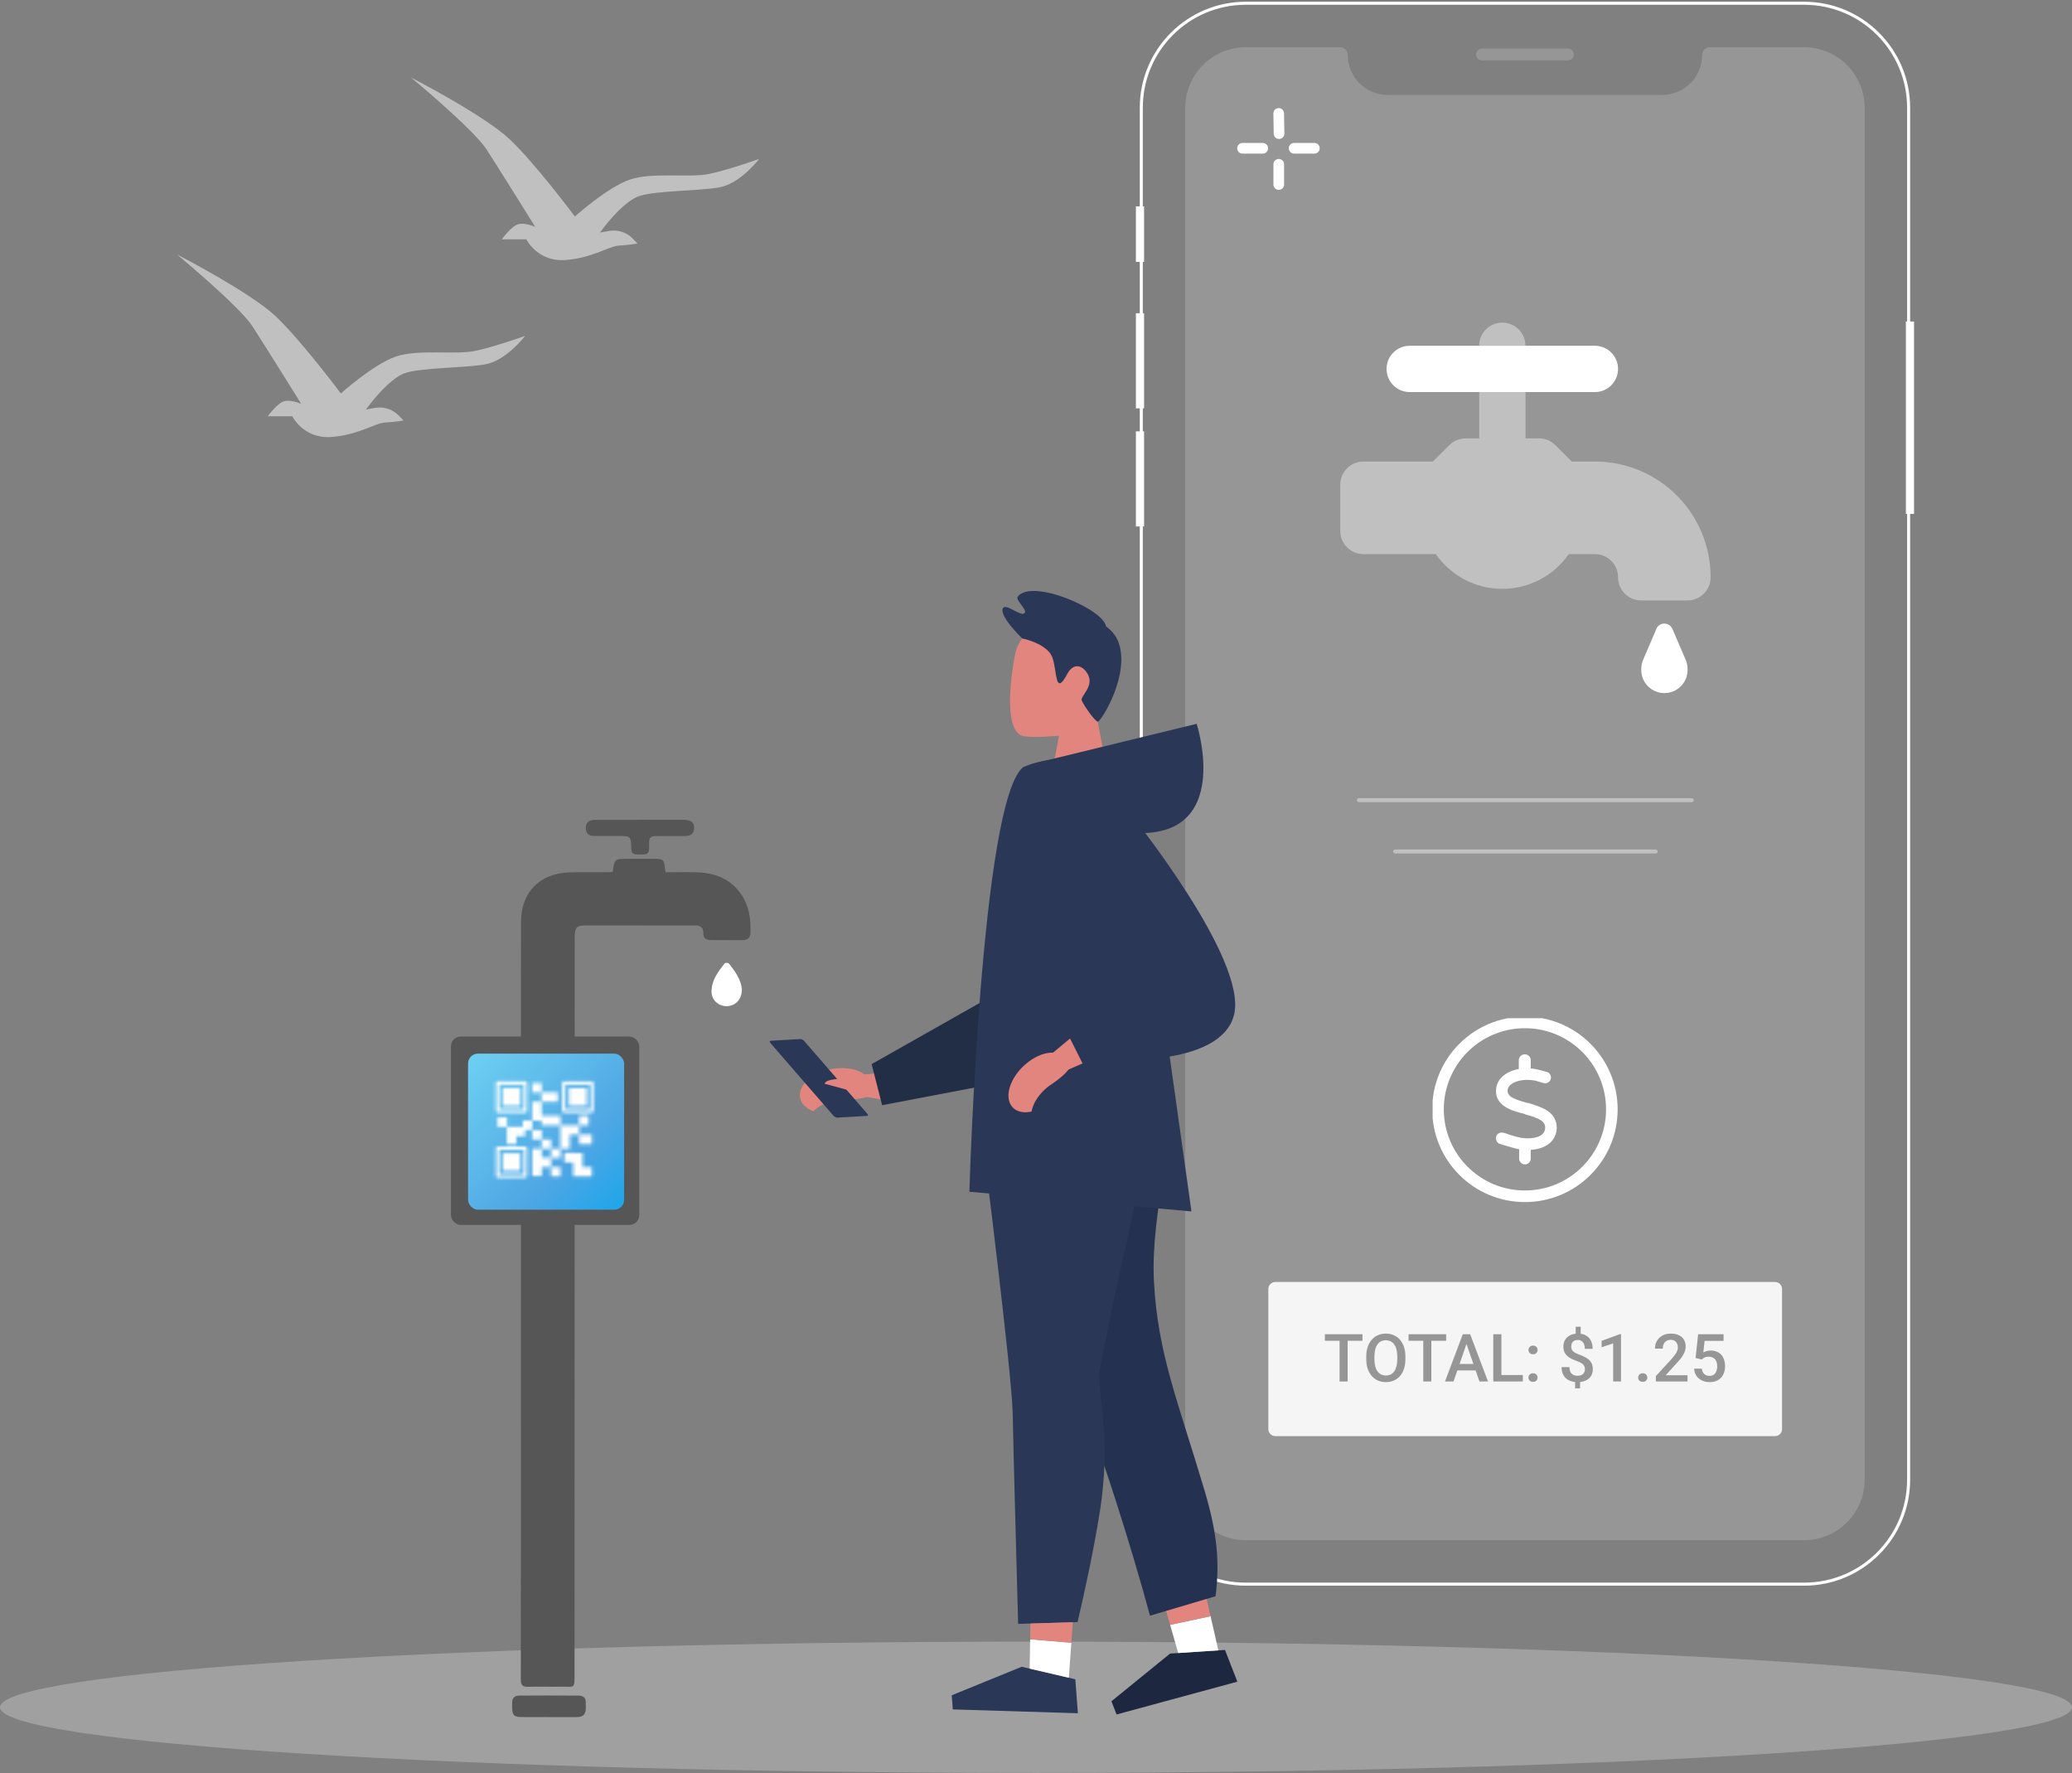 <svg width="638" height="546" viewBox="0 0 638 546" fill="none" xmlns="http://www.w3.org/2000/svg">
<rect x="0" y="0" width="638" height="546" fill="#808080" stroke="none"/>
<path fill-rule="evenodd" clip-rule="evenodd" d="M586.847 158.222H589.366V98.981H586.847V158.222Z" fill="white"/>
<path fill-rule="evenodd" clip-rule="evenodd" d="M349.758 162.083H352.277V132.807H349.758V162.083Z" fill="white"/>
<path fill-rule="evenodd" clip-rule="evenodd" d="M349.758 125.722H352.277V96.446H349.758V125.722Z" fill="white"/>
<path fill-rule="evenodd" clip-rule="evenodd" d="M349.758 80.629H352.277V63.531H349.758V80.629Z" fill="white"/>
<path fill-rule="evenodd" clip-rule="evenodd" d="M574.152 455.567C574.152 465.842 565.791 474.201 555.513 474.201H383.599C373.322 474.201 364.961 465.842 364.961 455.567V33.176C364.961 22.902 373.322 14.543 383.599 14.543H412.617C413.937 14.543 415.006 15.612 415.006 16.931C415.006 23.729 420.518 29.239 427.318 29.239H511.796C518.596 29.239 524.107 23.729 524.107 16.931C524.107 15.612 525.177 14.543 526.496 14.543H555.513C565.791 14.543 574.152 22.902 574.152 33.176V455.567Z" fill="white" fill-opacity="0.179"/>
<path d="M395.478 41.123C395.492 42.028 394.771 42.774 393.865 42.789C392.96 42.804 392.214 42.082 392.199 41.176L392.097 34.943C392.082 34.038 392.804 33.292 393.709 33.277C394.614 33.262 395.36 33.984 395.375 34.889L395.478 41.123Z" fill="white"/>
<path d="M395.391 56.809C395.391 57.714 394.657 58.448 393.751 58.448C392.846 58.447 392.112 57.713 392.112 56.808L392.113 50.573C392.113 49.668 392.847 48.934 393.753 48.934C394.658 48.935 395.392 49.669 395.392 50.574L395.391 56.809Z" fill="white"/>
<path d="M398.479 47.29C397.573 47.291 396.839 46.557 396.839 45.651C396.839 44.746 397.572 44.012 398.478 44.012L404.712 44.011C405.618 44.01 406.352 44.744 406.352 45.65C406.353 46.555 405.619 47.289 404.713 47.289L398.479 47.29Z" fill="white"/>
<path d="M382.593 47.292C381.688 47.292 380.954 46.559 380.953 45.653C380.953 44.748 381.687 44.014 382.592 44.014L388.827 44.013C389.732 44.012 390.467 44.746 390.467 45.652C390.467 46.557 389.733 47.291 388.828 47.291L382.593 47.292Z" fill="white"/>
<path fill-rule="evenodd" clip-rule="evenodd" d="M587.692 33.169C587.692 15.403 573.287 1 555.515 1H383.601C365.83 1 351.423 15.403 351.423 33.169V455.561C351.423 473.328 365.83 487.732 383.601 487.732H555.515C573.287 487.732 587.692 473.328 587.692 455.561V33.169Z" stroke="white" stroke-width="0.938"/>
<path fill-rule="evenodd" clip-rule="evenodd" d="M482.782 14.952H456.333C455.334 14.952 454.523 15.762 454.523 16.762C454.523 17.762 455.334 18.572 456.333 18.572H482.782C483.782 18.572 484.593 17.762 484.593 16.762C484.593 15.762 483.782 14.952 482.782 14.952" fill="white" fill-opacity="0.179"/>
<path opacity="0.9" d="M546.574 394.697C547.76 394.697 548.722 395.658 548.722 396.844V440.004C548.722 441.19 547.76 442.152 546.574 442.152H392.688C391.502 442.152 390.54 441.19 390.54 440.004V396.844C390.54 395.658 391.502 394.697 392.688 394.697H546.574ZM485.183 410.621C484.57 410.685 484.017 410.836 483.525 411.075C482.854 411.401 482.328 411.863 481.949 412.461C481.577 413.06 481.39 413.769 481.39 414.587C481.39 415.419 481.563 416.114 481.909 416.673C482.262 417.226 482.754 417.692 483.386 418.071C484.024 418.443 484.77 418.779 485.622 419.079C486.214 419.285 486.686 419.508 487.039 419.748C487.392 419.98 487.645 420.243 487.798 420.536C487.957 420.822 488.037 421.158 488.037 421.543C488.037 421.943 487.947 422.299 487.768 422.612C487.595 422.918 487.335 423.158 486.989 423.331C486.65 423.497 486.23 423.58 485.731 423.58C485.432 423.58 485.132 423.536 484.833 423.45C484.54 423.363 484.275 423.22 484.035 423.021C483.796 422.821 483.606 422.549 483.466 422.203C483.326 421.857 483.257 421.424 483.257 420.905H480.841C480.841 421.77 480.981 422.502 481.261 423.101C481.54 423.693 481.916 424.169 482.388 424.528C482.86 424.887 483.386 425.146 483.965 425.306C484.31 425.396 484.656 425.457 485.003 425.494V427.442H486.53V425.494C487.143 425.43 487.699 425.292 488.196 425.077C488.908 424.764 489.461 424.308 489.854 423.709C490.253 423.111 490.452 422.382 490.452 421.524C490.452 420.692 490.28 420.003 489.934 419.458C489.594 418.905 489.108 418.443 488.477 418.071C487.851 417.692 487.108 417.349 486.25 417.042C485.625 416.81 485.133 416.58 484.773 416.354C484.421 416.121 484.171 415.862 484.024 415.576C483.878 415.29 483.806 414.957 483.806 414.578C483.806 414.185 483.875 413.836 484.015 413.53C484.161 413.224 484.387 412.984 484.693 412.811C484.999 412.631 485.389 412.542 485.861 412.542C486.194 412.542 486.49 412.605 486.749 412.731C487.015 412.857 487.241 413.04 487.428 413.28C487.614 413.513 487.755 413.799 487.848 414.138C487.947 414.471 487.997 414.85 487.997 415.276H490.393C490.393 414.524 490.286 413.859 490.073 413.28C489.867 412.694 489.567 412.202 489.175 411.803C488.782 411.404 488.306 411.101 487.747 410.895C487.428 410.776 487.086 410.691 486.72 410.641V408.469H485.183V410.621ZM426.718 410.595C425.826 410.595 425.011 410.759 424.272 411.084C423.541 411.404 422.905 411.873 422.366 412.492C421.834 413.104 421.421 413.846 421.128 414.717C420.835 415.582 420.689 416.564 420.689 417.662V418.459C420.689 419.557 420.835 420.542 421.128 421.414C421.427 422.285 421.847 423.027 422.386 423.639C422.925 424.251 423.56 424.72 424.292 425.046C425.031 425.366 425.846 425.526 426.737 425.526C427.636 425.526 428.454 425.366 429.192 425.046C429.931 424.72 430.563 424.251 431.089 423.639C431.621 423.027 432.03 422.285 432.316 421.414C432.602 420.542 432.745 419.557 432.745 418.459V417.662C432.745 416.564 432.599 415.582 432.307 414.717C432.021 413.846 431.611 413.104 431.079 412.492C430.547 411.873 429.911 411.404 429.173 411.084C428.434 410.759 427.616 410.595 426.718 410.595ZM522.09 418.1L524.006 418.569C524.265 418.323 524.545 418.117 524.845 417.951C525.151 417.784 525.59 417.701 526.162 417.701C526.588 417.701 526.964 417.774 527.29 417.92C527.616 418.06 527.885 418.26 528.098 418.519C528.317 418.778 528.48 419.085 528.587 419.437C528.7 419.79 528.757 420.179 528.757 420.605C528.757 421.051 528.707 421.457 528.607 421.823C528.514 422.189 528.368 422.508 528.168 422.781C527.975 423.047 527.732 423.254 527.439 423.4C527.147 423.54 526.797 423.609 526.392 423.609C525.946 423.609 525.553 423.523 525.214 423.35C524.875 423.177 524.602 422.927 524.396 422.601C524.196 422.268 524.066 421.865 524.006 421.393H521.65C521.69 422.065 521.843 422.661 522.109 423.18C522.376 423.692 522.729 424.124 523.168 424.477C523.607 424.823 524.102 425.086 524.654 425.266C525.213 425.439 525.796 425.526 526.401 425.526C527.213 425.526 527.915 425.402 528.507 425.156C529.106 424.903 529.602 424.554 529.994 424.108C530.387 423.662 530.679 423.147 530.872 422.561C531.072 421.976 531.172 421.347 531.172 420.675C531.172 419.923 531.072 419.248 530.872 418.649C530.672 418.044 530.383 417.531 530.004 417.112C529.625 416.686 529.163 416.364 528.617 416.144C528.078 415.918 527.466 415.804 526.78 415.804C526.268 415.804 525.812 415.871 525.413 416.004C525.014 416.131 524.702 416.26 524.476 416.393L524.874 412.831H530.713V410.794H522.878L522.09 418.1ZM472.038 422.8C471.606 422.8 471.263 422.931 471.011 423.19C470.758 423.443 470.631 423.756 470.631 424.128C470.631 424.501 470.758 424.813 471.011 425.066C471.264 425.319 471.606 425.446 472.038 425.446C472.477 425.446 472.82 425.319 473.066 425.066C473.319 424.813 473.445 424.501 473.445 424.128C473.445 423.756 473.319 423.443 473.066 423.19C472.82 422.93 472.477 422.8 472.038 422.8ZM505.822 422.801C505.39 422.801 505.047 422.931 504.794 423.191C504.541 423.444 504.415 423.756 504.415 424.128C504.415 424.501 504.541 424.814 504.794 425.067C505.047 425.32 505.39 425.446 505.822 425.446C506.261 425.446 506.603 425.32 506.85 425.067C507.102 424.814 507.229 424.501 507.229 424.128C507.229 423.756 507.102 423.444 506.85 423.191C506.603 422.931 506.261 422.801 505.822 422.801ZM514.484 410.595C513.453 410.595 512.572 410.805 511.84 411.224C511.108 411.637 510.549 412.196 510.163 412.901C509.777 413.599 509.585 414.371 509.585 415.216H511.99C511.99 414.691 512.083 414.225 512.27 413.819C512.456 413.406 512.732 413.084 513.098 412.851C513.464 412.618 513.916 412.501 514.455 412.501C514.921 412.501 515.317 412.605 515.643 412.811C515.969 413.011 516.215 413.287 516.381 413.639C516.554 413.985 516.641 414.388 516.641 414.847C516.641 415.173 516.578 415.509 516.451 415.855C516.331 416.194 516.122 416.577 515.822 417.002C515.523 417.428 515.114 417.935 514.595 418.52L509.864 423.679V425.327H519.604V423.41H512.898L516.042 419.947C516.481 419.495 516.883 419.049 517.249 418.61C517.615 418.164 517.931 417.721 518.197 417.282C518.47 416.836 518.68 416.391 518.826 415.945C518.973 415.499 519.046 415.05 519.046 414.597C519.046 413.779 518.866 413.07 518.507 412.471C518.154 411.873 517.638 411.41 516.96 411.084C516.281 410.758 515.456 410.595 514.484 410.595ZM407.954 410.794V412.791H412.476V425.326H414.961V412.791H419.521V410.794H407.954ZM433.724 412.791H438.245V425.326H440.73V412.791H445.291V410.794H433.724V412.791ZM444.941 425.326H447.566L448.739 421.922H454.365L455.541 425.326H458.176L452.687 410.794H450.411L444.941 425.326ZM459.803 425.326H468.904V423.339H462.308V410.794H459.803V425.326ZM493.157 412.821V414.806L496.72 413.599V425.326H499.125V410.745H498.836L493.157 412.821ZM426.718 412.641C427.27 412.641 427.765 412.751 428.204 412.97C428.643 413.183 429.013 413.502 429.312 413.928C429.619 414.347 429.848 414.87 430.001 415.496C430.161 416.114 430.24 416.829 430.24 417.641V418.459C430.24 419.271 430.161 419.99 430.001 420.616C429.848 421.241 429.622 421.77 429.322 422.203C429.023 422.628 428.657 422.951 428.225 423.17C427.792 423.383 427.296 423.49 426.737 423.49C426.185 423.49 425.692 423.383 425.26 423.17C424.828 422.951 424.455 422.628 424.143 422.203C423.837 421.77 423.603 421.241 423.443 420.616C423.284 419.99 423.204 419.271 423.204 418.459V417.641C423.204 416.83 423.284 416.114 423.443 415.496C423.603 414.87 423.833 414.347 424.133 413.928C424.439 413.503 424.808 413.183 425.24 412.97C425.673 412.751 426.166 412.641 426.718 412.641ZM453.679 419.936H449.425L451.549 413.772L453.679 419.936ZM472.049 414.297C471.616 414.297 471.273 414.428 471.021 414.687C470.768 414.94 470.642 415.252 470.642 415.625C470.642 415.997 470.768 416.31 471.021 416.563C471.273 416.816 471.616 416.942 472.049 416.942C472.488 416.942 472.83 416.816 473.076 416.563C473.329 416.31 473.456 415.997 473.456 415.625C473.456 415.252 473.329 414.94 473.076 414.687C472.83 414.428 472.488 414.297 472.049 414.297Z" fill="white"/>
<g clip-path="url(#clip0_3967_69088)">
<path d="M471.332 328.947C472.838 329.058 474.298 329.471 475.748 329.872C475.927 329.917 476.094 329.961 476.261 330.017C477.22 330.274 477.778 331.266 477.51 332.214C477.254 333.162 476.261 333.72 475.313 333.452C475.046 333.385 474.778 333.307 474.51 333.229C473.574 332.984 472.826 332.638 471.968 332.604C469.827 332.292 467.875 332.571 466.47 333.173C465.032 333.798 464.396 334.634 464.262 335.348C464.061 336.429 464.496 337.188 465.4 337.768C466.593 338.526 468.355 339.028 470.518 339.641L470.54 339.552C472.525 340.21 474.878 340.879 476.607 342.061C478.726 343.522 479.696 345.841 479.239 348.373C478.792 350.781 477.12 352.387 475.012 353.235C473.908 353.681 472.659 353.937 471.332 354.015V356.714C471.332 357.695 470.529 358.498 469.548 358.498C468.567 358.498 467.764 357.695 467.764 356.714V353.826C466.86 353.692 465.333 353.246 464.151 352.889C463.381 352.655 462.612 352.409 461.753 352.164C460.917 351.852 460.404 350.848 460.716 349.811C461.028 348.975 462.032 348.462 462.968 348.774C463.704 348.919 464.452 349.254 465.188 349.477C466.448 349.856 467.719 350.213 468.321 350.302C470.529 350.636 472.392 350.447 473.685 349.934C474.923 349.432 475.547 348.674 475.726 347.726C475.938 346.555 475.559 345.674 474.588 345.005C473.25 344.09 471.6 343.644 470.016 343.209C469.76 343.131 469.503 343.064 469.247 342.897C467.34 342.451 465.121 341.827 463.481 340.767C462.578 340.199 461.731 339.418 461.195 338.359C460.649 337.266 460.504 336.039 460.749 334.701C461.173 332.392 462.991 330.787 465.054 329.895C465.89 329.538 466.793 329.27 467.663 329.114V326.382C467.663 325.4 468.567 324.598 469.448 324.598C470.529 324.598 471.332 325.4 471.332 326.382V328.947ZM498.096 341.548C498.096 357.316 485.316 370.096 469.548 370.096C453.78 370.096 441 357.316 441 341.548C441 325.78 453.78 313 469.548 313C485.316 313 498.096 325.78 498.096 341.548ZM469.548 316.568C455.753 316.568 444.568 327.753 444.568 341.548C444.568 355.342 455.753 366.527 469.548 366.527C483.342 366.527 494.527 355.342 494.527 341.548C494.527 327.753 483.342 316.568 469.548 316.568Z" fill="white"/>
</g>
<path opacity="0.404" d="M418.441 246.348H520.905" stroke="white" stroke-width="1.224" stroke-linecap="round"/>
<path opacity="0.404" d="M429.574 262.156H509.804" stroke="white" stroke-width="1.224" stroke-linecap="round"/>
<path opacity="0.4" d="M412.688 149.222V163.477C412.688 167.42 415.873 170.605 419.816 170.605H442.111C446.611 177.064 454.117 181.296 462.58 181.296C471.044 181.296 478.55 177.064 483.05 170.605H491.09C495.033 170.605 498.218 173.79 498.218 177.732C498.218 181.675 501.403 184.86 505.345 184.86H519.6C523.543 184.86 526.728 181.675 526.728 177.732C526.728 158.043 510.78 142.095 491.09 142.095H483.963L478.929 137.061C477.593 135.725 475.789 134.967 473.895 134.967H469.73V120.712H455.475V134.967H451.31C449.417 134.967 447.613 135.725 446.276 137.061L441.198 142.095H419.816C415.873 142.095 412.688 145.28 412.688 149.222ZM455.453 106.458H469.708C469.708 102.515 466.523 99.33 462.58 99.33C458.638 99.33 455.453 102.515 455.453 106.458Z" fill="white"/>
<path d="M491.091 120.712H434.071C430.128 120.712 426.943 117.527 426.943 113.585C426.943 109.642 430.128 106.457 434.071 106.457H491.091C495.033 106.457 498.218 109.642 498.218 113.585C498.218 117.527 495.033 120.712 491.091 120.712ZM509.978 193.635C510.401 192.633 511.382 191.987 512.473 191.987C513.564 191.987 514.522 192.633 514.968 193.635L519.021 203.079C519.422 203.992 519.623 204.994 519.623 205.997V206.264C519.623 210.206 516.438 213.391 512.495 213.391C508.553 213.391 505.368 210.206 505.368 206.264V205.997C505.368 204.994 505.568 204.014 505.969 203.079L510.023 193.635H509.978Z" fill="white"/>
<path fill-rule="evenodd" clip-rule="evenodd" d="M638 525.636C638 536.799 495.179 545.849 319 545.849C142.822 545.849 0 536.799 0 525.636C0 514.475 142.822 505.424 319 505.424C495.179 505.424 638 514.475 638 525.636" fill="white" fill-opacity="0.252"/>
<path d="M188.65 268.451C189.23 264.432 189.266 264.405 193.288 264.413C195.978 264.418 198.669 264.394 201.359 264.41C204.29 264.428 204.487 264.628 204.769 267.577C204.793 267.832 204.874 268.081 204.976 268.55C208.133 268.55 211.284 268.486 214.431 268.565C220.104 268.706 224.974 270.537 228.274 275.422C230.71 279.026 231.248 283.086 231.078 287.297C231.019 288.764 230.107 289.452 228.695 289.457C225.4 289.468 222.105 289.431 218.81 289.42C217.36 289.416 216.538 288.847 216.573 287.27C216.611 285.598 215.673 284.917 214.023 284.92C202.59 284.941 191.158 284.922 179.725 284.945C177.649 284.949 176.968 285.757 176.959 288.223C176.925 296.766 176.941 506.491 176.914 515.034C176.898 520.278 177.077 519.201 172.578 519.294C169.284 519.362 165.984 519.227 162.693 519.334C160.956 519.39 160.355 518.856 160.367 517.069C160.442 506.324 160.361 294.396 160.427 283.651C160.481 274.697 166.229 268.884 175.273 268.598C179.102 268.477 182.938 268.563 186.772 268.545C187.367 268.542 187.96 268.487 188.652 268.451H188.65Z" fill="#565656"/>
<path d="M197.324 252.4C201.74 252.4 206.156 252.382 210.572 252.407C212.792 252.419 213.843 253.288 213.75 255.016C213.641 257.06 212.216 257.405 210.55 257.404C207.72 257.4 204.891 257.457 202.064 257.396C200.543 257.364 199.837 257.769 199.87 259.501C199.938 263.166 199.844 263.117 196.199 263.056C194.879 263.034 194.413 262.604 194.375 261.252C194.268 257.365 194.212 257.368 190.278 257.372C187.932 257.375 185.587 257.353 183.241 257.372C181.572 257.386 180.371 256.893 180.388 254.94C180.404 253.029 181.615 252.435 183.25 252.426C187.942 252.403 192.634 252.418 197.325 252.418V252.4H197.324Z" fill="#565656"/>
<path d="M228.438 304.56C228.434 307.631 226.58 309.61 224.004 309.775C221.51 309.935 219.199 308.088 219.101 305.565C218.962 301.966 221.066 299.248 223.13 296.585C223.294 296.373 224.235 296.393 224.417 296.621C226.407 299.108 228.202 301.71 228.438 304.56Z" fill="white"/>
<path d="M168.905 528.656C166.171 528.656 163.436 528.675 160.702 528.65C158.289 528.627 157.774 528.134 157.705 525.884C157.687 525.289 157.705 524.693 157.705 524.098C157.709 522.782 158.504 522.051 159.866 522.042C165.983 522 172.102 521.994 178.22 522.044C179.538 522.055 180.414 522.725 180.367 524.091C180.344 524.745 180.407 525.401 180.381 526.056C180.306 527.904 179.514 528.645 177.497 528.667C174.633 528.696 171.769 528.674 168.905 528.674V528.656Z" fill="#565656"/>
<rect x="138.848" y="319.122" width="58" height="58" rx="3.038" fill="#565656"/>
<rect x="144.121" y="324.394" width="48.05" height="48.05" rx="3.038" fill="url(#paint0_linear_3967_69088)"/>
<mask id="mask0_3967_69088" style="mask-type:luminance" maskUnits="userSpaceOnUse" x="152" y="332" width="31" height="31">
<path fill-rule="evenodd" clip-rule="evenodd" d="M173.62 332.95C173.352 332.95 173.132 333.165 173.132 333.437V333.437V342.03C173.132 342.301 173.352 342.517 173.62 342.517V342.517H182.227C182.495 342.517 182.722 342.301 182.722 342.03V342.03V333.437C182.722 333.165 182.495 332.95 182.227 332.95V332.95H173.62ZM174.108 341.543H181.739V333.93H174.108V341.543ZM153.206 332.95C152.934 332.95 152.719 333.165 152.719 333.437V333.437V342.03C152.719 342.301 152.938 342.517 153.206 342.517V342.517H161.813C162.081 342.517 162.301 342.301 162.301 342.03V342.03V333.437C162.301 333.165 162.081 332.95 161.813 332.95V332.95H153.206ZM153.694 341.543H161.325V333.93H153.694V341.543ZM163.865 333.436V333.436V336.334H166.748V339.203H163.865V342.101V344.992H160.974V346.902H158.987H158.772H156.104V344.033H153.206V346.924H156.082V349.364V349.8V352.254H158.987V349.8H161.677V347.889H163.872V344.992H166.77V346.444H172.536V353.635H169.668V350.787H166.784V347.904H163.879V350.795H166.77V353.65H163.901V362.078H166.799V359.309H169.668V356.526H172.573V353.664H175.434V349.356H178.325V352.24H182.227V349.343H178.339V346.459H175.442V346.444H172.573V343.546H166.77V342.101V339.203H168.85H169.646H171.755V336.305H169.646H168.85H166.77V333.436H163.865ZM166.806 356.419H169.676V353.678H166.806V356.419ZM175.212 340.441H180.641V335.025H175.212V340.441ZM154.791 340.441H160.228V335.025H154.791V340.441ZM178.332 346.444H181.23V343.546H178.332V346.444ZM153.206 353.006C152.934 353.006 152.719 353.221 152.719 353.493V353.493V362.079C152.719 362.346 152.938 362.565 153.206 362.565V362.565H161.813C162.081 362.565 162.301 362.346 162.301 362.079V362.079V353.493C162.301 353.225 162.081 353.006 161.813 353.006V353.006H153.206ZM153.694 361.591H161.325V353.978H153.694V361.591ZM173.755 354.965V354.966V357.864H176.474V362.206H179.329H179.379H182.227V359.309H179.379V354.98H176.661V354.965H173.755ZM154.791 360.496H160.228V355.073H154.791V360.496ZM169.674 362.207H172.572V359.309H169.674V362.207Z" fill="white"/>
</mask>
<g mask="url(#mask0_3967_69088)">
<path fill-rule="evenodd" clip-rule="evenodd" d="M148.102 366.795H187.338V328.334H148.102V366.795Z" fill="white"/>
</g>
<path d="M161.697 103.41C161.697 103.41 155.912 111.077 149.32 112.195C142.728 113.313 130.515 113.155 125.048 114.753C119.582 116.351 112.671 126.091 112.671 126.091L115.425 125.591C118.123 125.106 120.887 125.989 122.788 127.95L124.242 129.445C124.242 129.445 121.832 129.925 118.616 130.083C115.4 130.242 110.097 134.076 101.738 134.556C93.379 135.035 90.003 128.169 90.003 128.169H82.45C82.45 128.169 85.343 124.177 87.434 123.539C89.525 122.901 92.736 124.335 92.736 124.335C92.736 124.335 81.808 106.769 77.785 100.535C73.772 94.307 54.485 78.334 54.485 78.334C54.485 78.334 77.148 89.993 85.024 97.498C92.901 105.002 104.954 121.134 104.954 121.134C104.954 121.134 114.922 112.19 121.832 109.796C128.743 107.402 140.159 109.316 146.263 108.04C152.372 106.764 161.692 103.41 161.692 103.41H161.697Z" fill="white" fill-opacity="0.5"/>
<path d="M233.758 48.925C233.758 48.925 227.972 56.593 221.38 57.711C214.788 58.828 202.576 58.67 197.109 60.268C191.642 61.866 184.732 71.606 184.732 71.606L187.486 71.106C190.183 70.621 192.947 71.504 194.848 73.465L196.302 74.96C196.302 74.96 193.893 75.44 190.676 75.599C187.46 75.757 182.158 79.591 173.798 80.071C165.439 80.55 162.064 73.684 162.064 73.684H154.511C154.511 73.684 157.404 69.692 159.495 69.054C161.586 68.416 164.797 69.85 164.797 69.85C164.797 69.85 153.869 52.284 149.846 46.05C145.833 39.822 126.545 23.849 126.545 23.849C126.545 23.849 149.209 35.509 157.085 43.013C164.961 50.517 177.015 66.649 177.015 66.649C177.015 66.649 186.982 57.705 193.893 55.311C200.803 52.917 212.22 54.831 218.323 53.555C224.432 52.279 233.752 48.925 233.752 48.925H233.758Z" fill="white" fill-opacity="0.5"/>
<path fill-rule="evenodd" clip-rule="evenodd" d="M331.69 189.912C324.505 188.097 314.163 193.183 312.535 201.587C310.909 209.991 309.381 224.661 314.705 226.527C317.063 227.353 326.089 226.527 326.089 226.527L324.192 236.557H340.73L338.017 222.19C338.017 222.19 355.367 195.894 331.69 189.912" fill="#E2857E"/>
<path fill-rule="evenodd" clip-rule="evenodd" d="M314.754 196.552C314.754 196.552 322.365 198.108 323.978 202.274C325.591 206.441 324.717 214.829 328.655 207.457C330.58 203.852 333.49 204.801 335.02 207.72C336.901 211.31 332.652 214.375 333.053 215.585C333.457 216.795 337.077 222.055 338.018 222.19C338.959 222.324 348.482 207.115 344.149 197.131C340.08 187.76 317.926 184.589 314.754 196.552" fill="#2A3756"/>
<path fill-rule="evenodd" clip-rule="evenodd" d="M314.754 196.552C314.754 196.552 307.277 189.397 308.895 187.148C309.889 185.769 314.407 190.017 315.507 188.721C316.393 187.677 312.548 184.75 313.389 183.669C317.789 178.017 339.939 187.65 340.529 192.845C341.121 198.039 314.754 196.552 314.754 196.552" fill="#2A3756"/>
<path fill-rule="evenodd" clip-rule="evenodd" d="M343.808 527.85L381 517.757L377.192 507.986L360.283 509.104L342.224 523.79L343.808 527.85Z" fill="#1D273F"/>
<path fill-rule="evenodd" clip-rule="evenodd" d="M375.152 508.122L362.788 508.938L360.305 500.258L372.748 497.59L375.152 508.122Z" fill="white"/>
<path fill-rule="evenodd" clip-rule="evenodd" d="M360.305 500.257L372.747 497.589L371.336 491.409L358.969 495.589L360.305 500.257Z" fill="#E2857E"/>
<path fill-rule="evenodd" clip-rule="evenodd" d="M311.952 357.136C311.952 357.136 330.614 428.15 335.452 438.898C338.7 446.112 348.412 476.262 354.099 497.445L374.292 491.452C375.615 480.943 374.788 471.967 370.911 458.944C362.738 431.471 356.503 416.797 355.324 394.659C354.145 372.52 362.776 349.278 358.778 336.755C354.783 324.234 311.952 357.136 311.952 357.136" fill="#243150"/>
<path fill-rule="evenodd" clip-rule="evenodd" d="M357.281 335.532C357.281 335.532 339.303 415.477 338.583 422.293C337.863 429.108 342.383 442.216 338.612 465.704C336.727 477.448 334.028 489.897 331.801 499.411L313.501 499.966C312.938 479.497 311.965 443.597 311.832 435.271C311.645 423.458 302.724 352.55 302.724 352.55C302.724 352.55 350.518 319.143 357.281 335.532" fill="#2A3756"/>
<path fill-rule="evenodd" clip-rule="evenodd" d="M293.38 526.294L331.902 527.474L331.105 517.017L314.603 513.16L293.05 521.948L293.38 526.294Z" fill="#2A3756"/>
<path fill-rule="evenodd" clip-rule="evenodd" d="M329.113 516.552L317.048 513.734L317.2 504.705L329.882 505.778L329.113 516.552Z" fill="white"/>
<path fill-rule="evenodd" clip-rule="evenodd" d="M317.201 504.704L329.881 505.778L330.333 499.455L317.283 499.85L317.201 504.704Z" fill="#E2857E"/>
<path fill-rule="evenodd" clip-rule="evenodd" d="M272.671 330.104L263.603 331.099L263.507 337.15L271.606 338.568L272.671 330.104Z" fill="#E2857E"/>
<path fill-rule="evenodd" clip-rule="evenodd" d="M256.086 329.136C262.152 328.033 267.631 330.18 268.319 333.931C268.52 335.024 268.292 336.13 267.716 337.18C267.141 338.226 262.208 338.577 260.08 338.553C258.973 338.539 257.778 338.667 256.552 338.952C253.925 339.565 251.743 340.767 250.46 342.15C248.238 341.282 246.691 339.805 246.347 337.926C245.657 334.172 250.019 330.235 256.086 329.136" fill="#E2857E"/>
<path fill-rule="evenodd" clip-rule="evenodd" d="M271.62 340.272L268.391 327.619L308.431 304.962V333.247L271.62 340.272Z" fill="#222D46"/>
<path fill-rule="evenodd" clip-rule="evenodd" d="M317.536 235.263L368.477 222.845C368.477 222.845 378.822 254.943 353.185 256.444C327.544 257.945 317.536 235.263 317.536 235.263" fill="#2A3756"/>
<path fill-rule="evenodd" clip-rule="evenodd" d="M331.451 233.654C338.778 234.107 345.539 241.709 350.259 255.473C353.882 280.294 366.866 372.969 366.866 372.969L298.491 366.917C298.491 366.917 302.009 246.215 315.109 236.15C319.806 234.185 325.221 233.27 331.451 233.654" fill="#2A3756"/>
<path fill-rule="evenodd" clip-rule="evenodd" d="M329.483 319.731L322.403 325.631L325.715 330.745L333.332 327.405L329.483 319.731Z" fill="#E2857E"/>
<path fill-rule="evenodd" clip-rule="evenodd" d="M315.058 328.3C319.489 324.033 325.245 322.796 327.909 325.537C328.687 326.335 329.114 327.381 329.22 328.573C329.326 329.76 325.417 332.775 323.634 333.929C322.704 334.529 321.78 335.294 320.92 336.209C319.077 338.168 317.932 340.373 317.637 342.232C315.304 342.735 313.193 342.361 311.859 340.988C309.19 338.245 310.623 332.562 315.058 328.3" fill="#E2857E"/>
<path fill-rule="evenodd" clip-rule="evenodd" d="M348.727 251.399C348.727 251.399 383.976 295.265 380.023 312.247C376.069 329.228 339.525 326.182 339.525 326.182L348.727 251.399Z" fill="#2A3756"/>
<path fill-rule="evenodd" clip-rule="evenodd" d="M261.103 330.931C261.103 330.931 251.671 330.931 251.686 333.047C251.697 334.632 261.103 335.498 261.103 335.498V330.931Z" fill="#E2857E"/>
<path fill-rule="evenodd" clip-rule="evenodd" d="M246.474 319.898C246.804 319.877 247.333 320.169 247.658 320.543L267.006 342.845C267.337 343.224 267.333 343.541 267.001 343.557L257.773 344.098C257.448 344.117 256.92 343.832 256.59 343.453L237.241 321.15C236.917 320.777 236.92 320.454 237.245 320.436L246.474 319.898Z" fill="#2A3756"/>
<path fill-rule="evenodd" clip-rule="evenodd" d="M261.202 335.628V331.998C261.202 331.998 253.929 331.998 253.941 333.679" fill="#E2857E"/>
<defs>
<linearGradient id="paint0_linear_3967_69088" x1="120.096" y1="348.419" x2="168.146" y2="396.469" gradientUnits="userSpaceOnUse">
<stop stop-color="#6ED0F2"/>
<stop offset="0.668" stop-color="#4FA6E4"/>
<stop offset="1" stop-color="#1CA6EA"/>
</linearGradient>
<clipPath id="clip0_3967_69088">
<rect width="57.096" height="57.096" fill="white" transform="translate(441.125 313.488)"/>
</clipPath>
</defs>
</svg>
